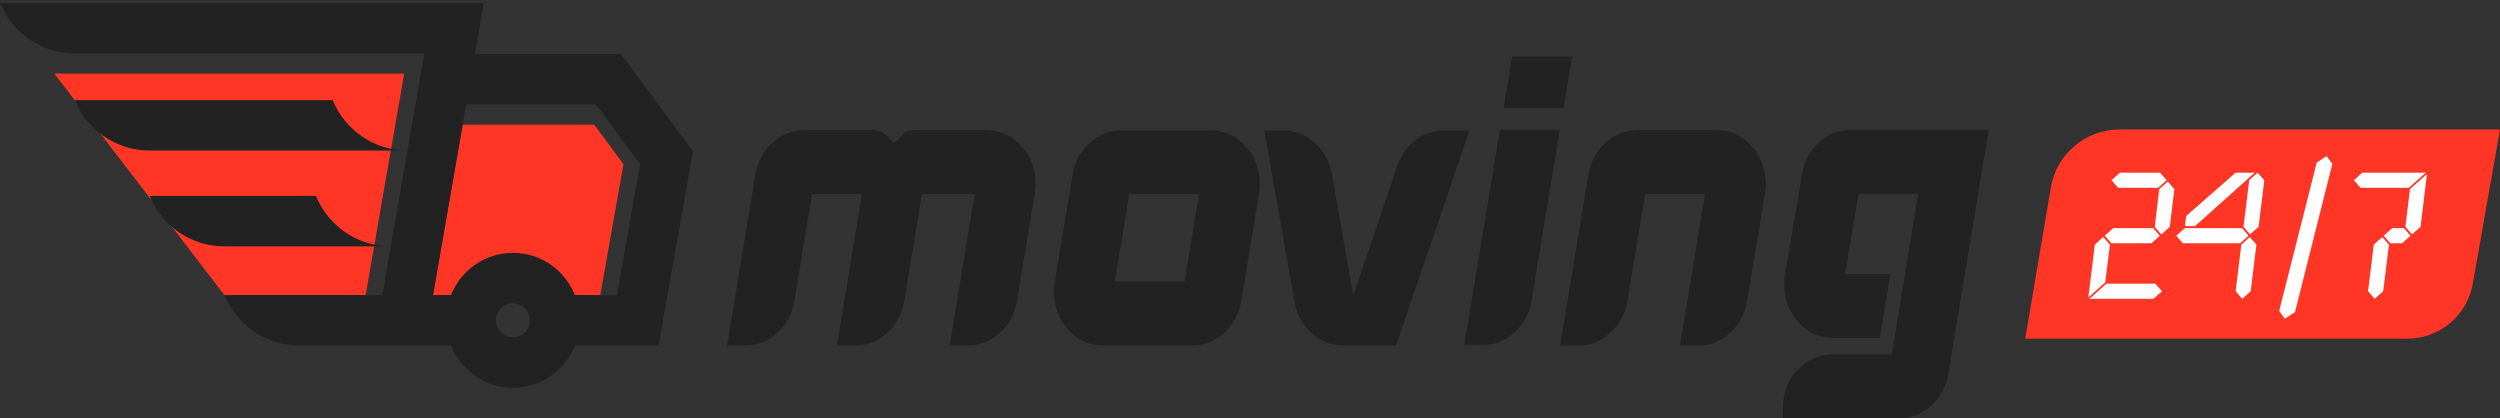 <svg width="753" height="126" viewBox="0 0 753 126" fill="none" xmlns="http://www.w3.org/2000/svg">
<rect x="0" y="0" width="753" height="126" fill="#333333" stroke="none"/>
<path d="M617.715 56.49C619.427 46.391 628.176 39 638.419 39H753L744.795 85.477C743.108 95.034 734.804 102 725.099 102H610L617.715 56.49Z" fill="#FF3626"/>
<path d="M638.527 52H650.575L652.592 54.28L650.021 56.56H637.973L636.007 54.28L638.527 52ZM636.511 68.72H648.559L650.525 71L648.004 73.28H635.957L633.94 71L636.511 68.72ZM630.966 73.685L633.486 71.405L635.503 73.685L634.091 85.035L629 89.595L630.966 73.685ZM634.444 85.44H649.164L651.18 87.72L648.609 90H629.353L634.444 85.44ZM650.374 56.965L652.944 54.685L654.91 56.965L653.549 68.315L650.979 70.595L649.013 68.315L650.374 56.965Z" fill="white"/>
<path d="M658.056 68.72H675.296L677.262 71L674.741 73.28H657.501L655.485 71L658.056 68.72ZM673.38 52H679.127L661.13 68.112H658.106L658.459 65.072L673.38 52ZM677.463 54.28L679.984 52L682 54.28L680.286 68.315L677.715 70.595L675.749 68.315L677.463 54.28ZM675.094 73.685L677.614 71.405L679.631 73.685L677.917 87.72L675.346 90L673.38 87.72L675.094 73.685Z" fill="white"/>
<path d="M725.525 56.56H710.977L709 54.28L711.535 52H730.645L725.525 56.56ZM726.488 70.595L724.512 68.315L725.88 56.965L731 52.405L729.074 68.315L726.488 70.595ZM726.032 71L723.498 73.28H720L717.972 71L720.558 68.72H724.055L726.032 71ZM714.982 73.685L717.516 71.405L719.544 73.685L717.82 87.72L715.235 90L713.258 87.72L714.982 73.685Z" fill="white"/>
<path d="M697.806 48.967L700.763 47L702.5 49.371L691.252 94.007L688.18 96L686.5 93.616L697.806 48.967Z" fill="white"/>
<path fill-rule="evenodd" clip-rule="evenodd" d="M121.744 22.177L110.134 88.884H67.594L16.372 22.177H121.744ZM130.417 88.884H180.799L187.79 49.454L178.979 37.542H139.351L130.417 88.884Z" fill="#FF3626"/>
<path d="M143.054 16.264H187.02L189.28 19.32L206.788 42.989L208.718 45.599L208.138 48.861L199.458 97.813L198.345 104.073H173.173C172.149 106.631 170.63 108.93 168.73 110.847C165.09 114.523 160.054 116.8 154.497 116.8C148.958 116.8 143.934 114.523 140.291 110.847H140.261C138.361 108.93 136.841 106.631 135.822 104.073H90.125C79.966 104.073 71.258 97.801 67.594 88.885H115.15L127.819 16.088H22.531C12.371 16.088 3.664 9.816 0 0.9H145.729L144.18 9.799L143.054 16.264ZM22.531 30.157H100.195C103.86 39.074 112.567 45.346 122.727 45.346H45.063C34.903 45.346 26.196 39.074 22.531 30.157ZM45.063 59.018H95.173C98.837 67.935 107.545 74.206 117.704 74.206H67.594C57.434 74.206 48.727 67.935 45.063 59.018ZM158.107 92.835L158.09 92.85C157.172 91.923 155.902 91.347 154.497 91.347C153.088 91.347 151.819 91.91 150.9 92.819L150.871 92.85C149.969 93.775 149.411 95.056 149.411 96.479C149.411 97.896 149.982 99.18 150.9 100.108L150.887 100.123C151.806 101.041 153.08 101.61 154.497 101.61C155.902 101.61 157.172 101.035 158.09 100.108C159.009 99.18 159.58 97.896 159.58 96.479C159.58 95.049 159.017 93.761 158.107 92.835ZM130.417 88.885H135.83C136.85 86.342 138.369 84.054 140.261 82.141L140.291 82.111C143.934 78.435 148.958 76.159 154.497 76.159C160.054 76.159 165.09 78.435 168.73 82.111V82.141C170.621 84.054 172.141 86.342 173.165 88.885H185.814L192.805 49.455L179.492 31.452H140.413L130.417 88.885Z" fill="#222222"/>
<path d="M296.88 39.199C301.58 39.199 305.4 41.075 308.341 44.825C311.283 48.542 312.401 52.941 311.698 58.022L306.279 90.809C305.576 94.696 303.833 97.885 301.052 100.374C298.303 102.829 295.105 104.057 291.461 104.057H286.042L293.571 58.482H277.698L272.327 90.809C271.623 94.696 269.881 97.885 267.099 100.374C264.35 102.829 261.153 104.057 257.508 104.057H252.089L259.618 58.482H244.608L239.237 90.809C238.534 94.696 236.792 97.885 234.01 100.374C231.261 102.829 228.064 104.057 224.419 104.057H219L227.536 52.447C228.239 48.559 229.966 45.388 232.715 42.933C235.497 40.444 238.71 39.199 242.354 39.199H262.927C266.762 39.199 267.469 41.944 269.387 42.933C271.337 41.944 271.778 39.199 275.444 39.199H296.88Z" fill="#222222"/>
<path d="M364.449 39.25C369.117 39.25 372.921 41.126 375.863 44.877C378.804 48.593 379.939 52.992 379.268 58.073L373.849 90.809C373.113 94.696 371.371 97.885 368.621 100.374C365.872 102.829 362.675 104.057 359.03 104.057H332.463C327.795 104.057 323.991 102.198 321.049 98.481C318.108 94.731 316.973 90.315 317.645 85.234L323.064 52.498C323.767 48.611 325.493 45.439 328.243 42.984C331.024 40.495 334.237 39.25 337.882 39.25H364.449ZM361.14 58.482H340.136L335.772 84.825H356.776L361.14 58.482Z" fill="#222222"/>
<path d="M420.941 49.787C422.092 46.582 423.946 44.024 426.504 42.114C429.061 40.205 431.923 39.25 435.088 39.25H442.617L420.509 104.057H404.684C401.071 104.057 397.89 102.846 395.141 100.425C392.391 98.004 390.649 94.85 389.914 90.963L380.802 39.25H386.365C389.978 39.25 393.159 40.478 395.908 42.933C398.658 45.354 400.4 48.491 401.135 52.344L407.609 88.968L420.941 49.787Z" fill="#222222"/>
<path d="M451.776 39.097H469.808L461.272 90.707C460.568 94.594 458.826 97.782 456.044 100.272C453.295 102.727 450.098 103.954 446.453 103.954H441.034L451.776 39.097ZM452.879 32.55L455.469 17H473.5L470.959 32.55H452.879Z" fill="#222222"/>
<path d="M516.852 39.199C521.52 39.199 525.324 41.075 528.266 44.825C531.207 48.542 532.342 52.941 531.67 58.022L526.203 90.809C525.5 94.696 523.774 97.885 521.024 100.374C518.275 102.829 515.078 104.057 511.433 104.057H506.014L511.337 71.679L513.543 58.482H495.512L490.141 90.809C489.438 94.696 487.695 97.885 484.914 100.374C482.164 102.829 478.967 104.057 475.323 104.057H469.904L478.44 52.447C479.143 48.559 480.869 45.388 483.619 42.933C486.4 40.444 489.613 39.199 493.258 39.199H516.852Z" fill="#222222"/>
<path d="M557.566 39.097H599L586.819 112.752C586.116 116.571 584.438 119.692 581.784 122.113C579.162 124.534 576.029 125.829 572.385 126H537.041V122.778C537.041 118.345 538.496 114.56 541.405 111.422C544.347 108.319 547.895 106.768 552.051 106.768H569.795L577.756 58.38H559.82L555.696 82.574H569.363L566.198 101.806H552.387C547.719 101.806 543.915 99.948 540.974 96.231C538.033 92.48 536.898 88.064 537.569 82.983L542.796 52.344C543.499 48.457 545.226 45.286 547.975 42.831C550.725 40.341 553.922 39.097 557.566 39.097Z" fill="#222222"/>
</svg>
